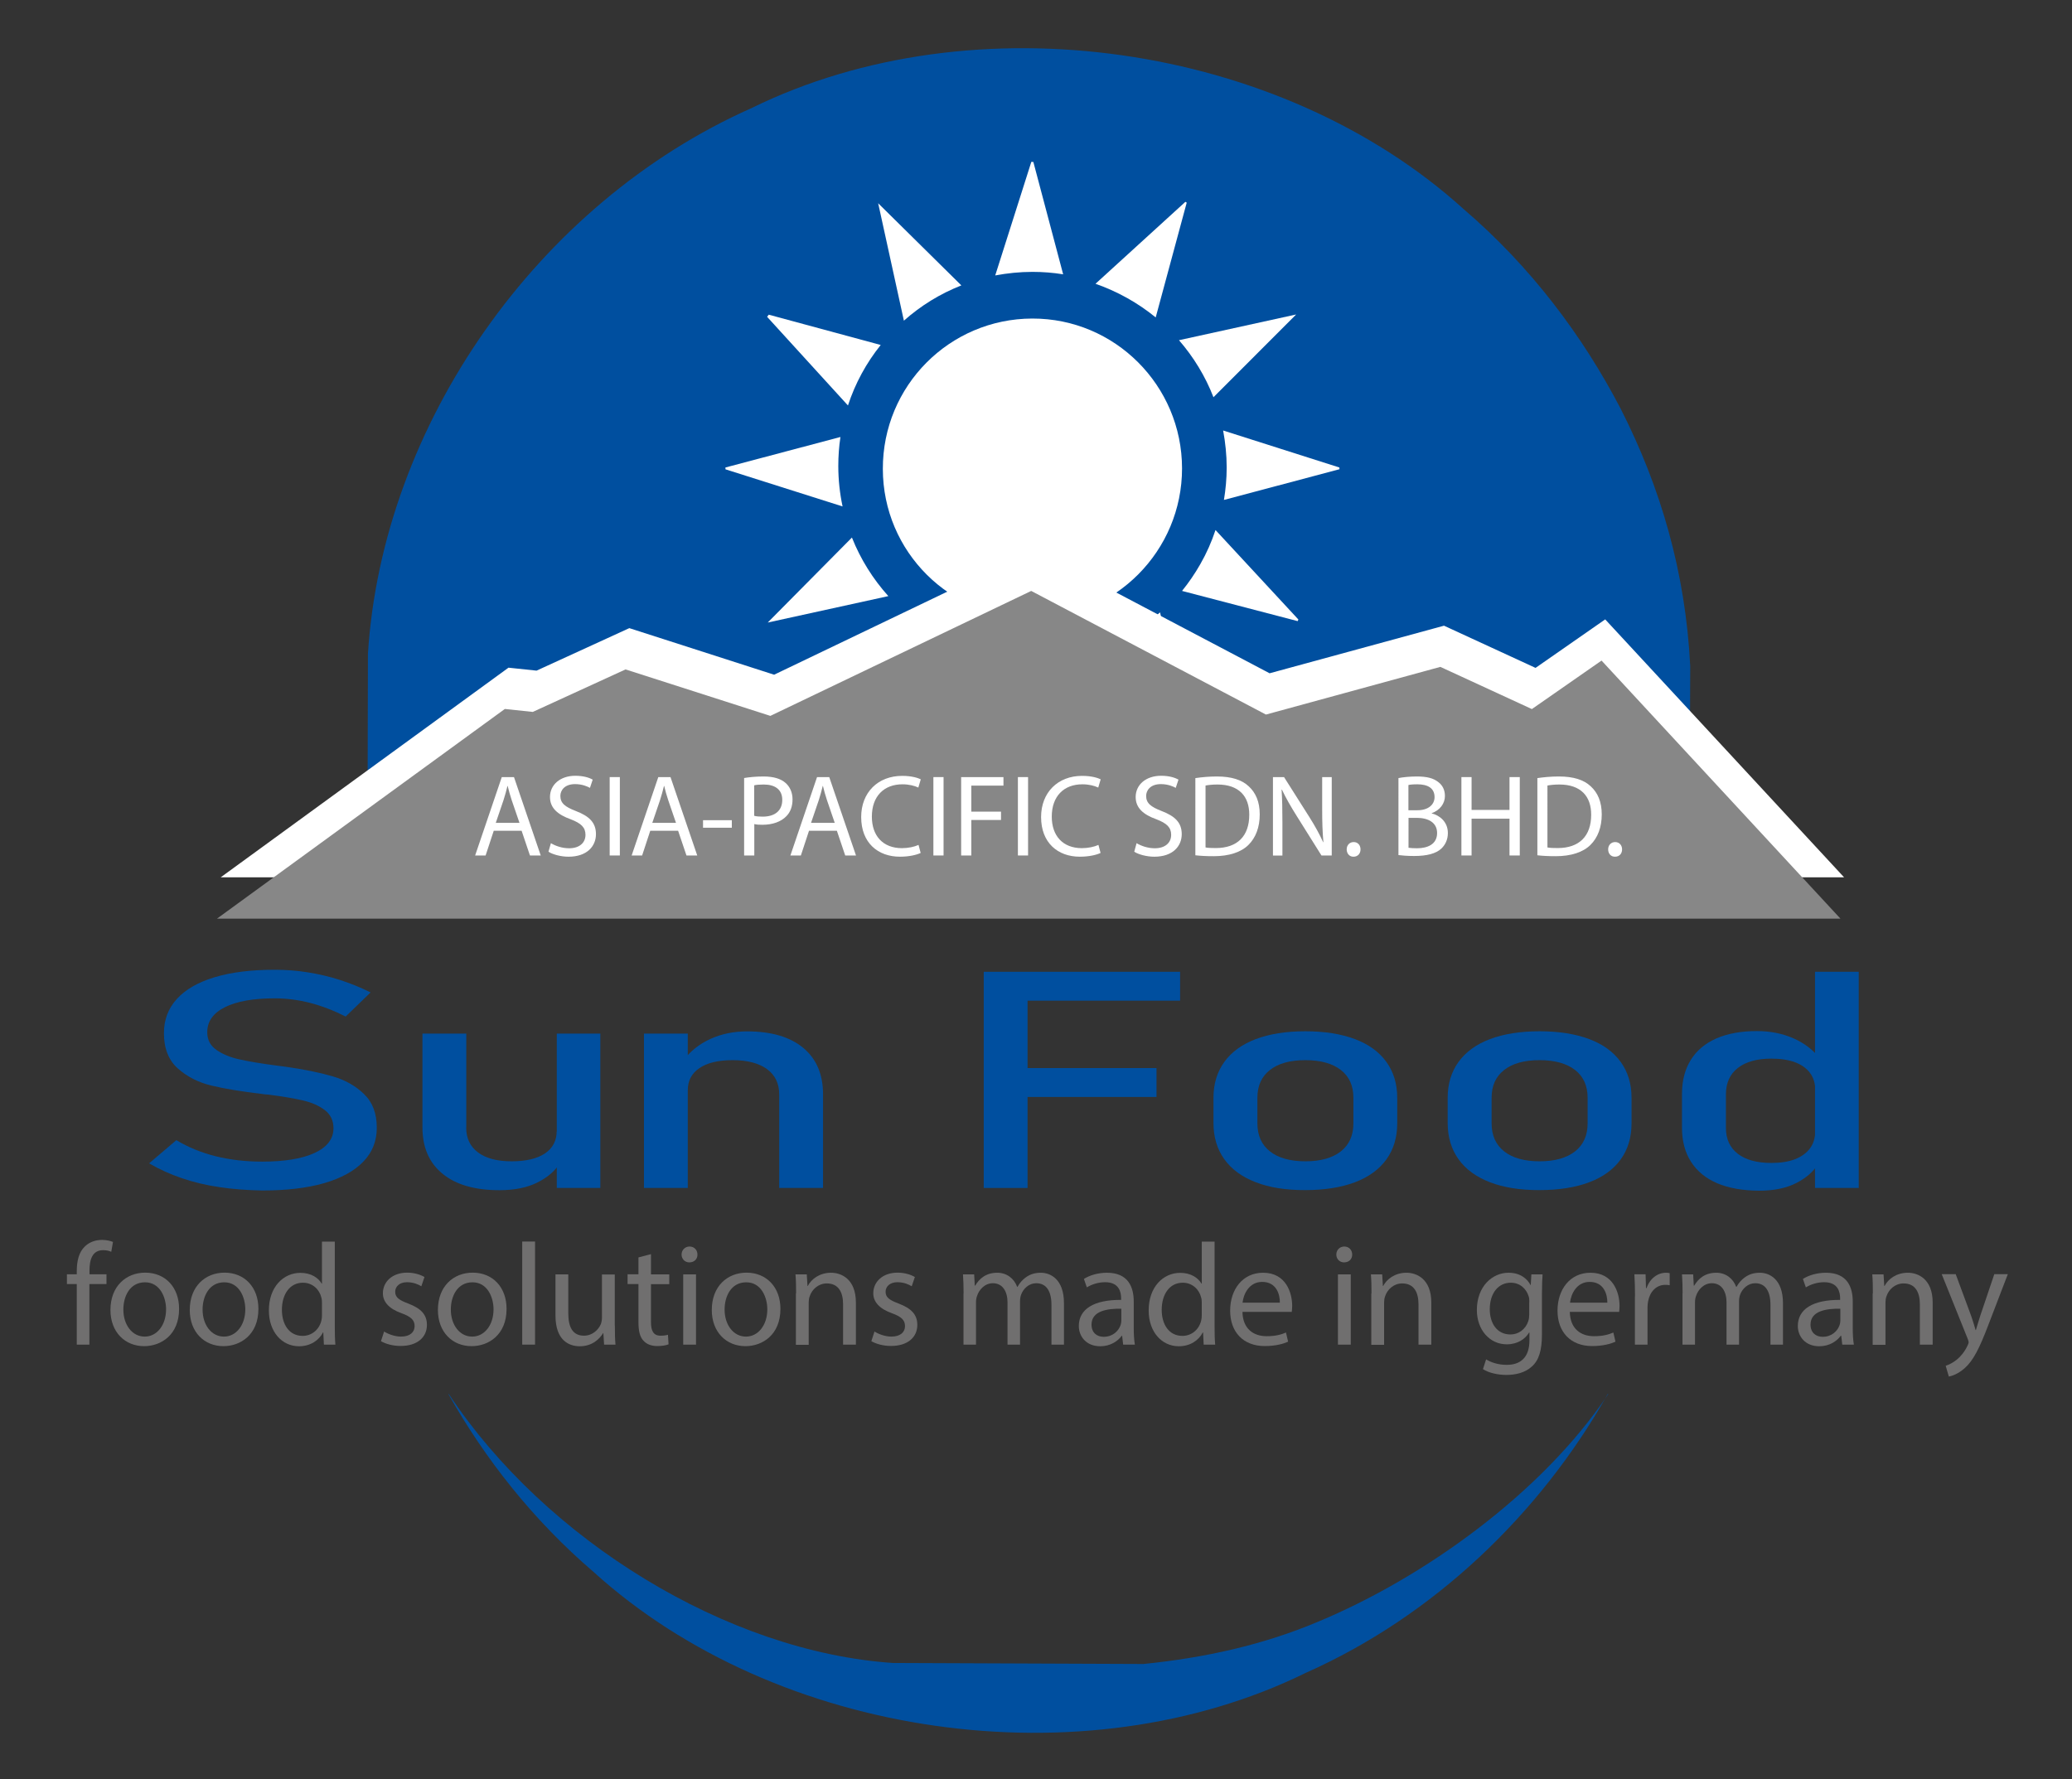 <?xml version="1.0" encoding="utf-8"?>
<!-- Generator: Adobe Illustrator 24.1.2, SVG Export Plug-In . SVG Version: 6.00 Build 0)  -->
<svg version="1.1" id="Ebene_1" xmlns="http://www.w3.org/2000/svg" xmlns:xlink="http://www.w3.org/1999/xlink" x="0px" y="0px"
	 viewBox="0 0 203.74 174.99" style="enable-background:new 0 0 203.74 174.99;" xml:space="preserve">
<rect x="0" y="0" width="203.74" height="174.99" fill="#333333" stroke="none"/>
<style type="text/css">
	.st0{fill:#004F9F;}
	.st1{fill:#FFFFFF;}
	.st2{fill:#C6C6C6;stroke:#C6C6C6;stroke-width:0.25;stroke-miterlimit:10;}
	.st3{fill:#878787;}
	.st4{fill:#706F6F;}
</style>
<path class="st0" d="M166.16,76.3l0.04-10.79c-0.46-9.2-2.9-17.58-6.86-25.35c-3.71-7.11-8.79-13.92-15.44-19.61
	C125.9,4.24,95.77-0.13,73.88,10.64c-21.04,9.35-36.28,31.15-37.7,53.65L36.15,76.3"/>
<g>
	<path class="st1" d="M116.23,46.06c0.01,8.12-6.57,14.74-14.65,14.76c-8.16,0.01-14.76-6.55-14.77-14.7
		c-0.02-8.16,6.55-14.77,14.69-14.79C109.62,31.31,116.22,37.91,116.23,46.06z"/>
	<path class="st1" d="M108.13,63.75c2.78,2.75,5.65,5.59,8.57,8.48c-0.89-4.05-1.77-8.09-2.63-12
		C112.34,61.73,110.33,62.94,108.13,63.75z"/>
	<path class="st1" d="M101.52,64.93c-1.08,0-2.13-0.09-3.16-0.27c1.02,3.86,2.04,7.71,3.06,11.56c0.06,0,0.13,0.01,0.19,0.01
		c1.25-3.93,2.5-7.86,3.72-11.68C104.1,64.8,102.83,64.93,101.52,64.93z"/>
	<path class="st1" d="M89.47,60.64c-1.02,3.77-2.08,7.67-3.13,11.56c0.04,0.03,0.09,0.05,0.13,0.08c3.07-2.8,6.15-5.61,9.11-8.31
		C93.33,63.24,91.27,62.1,89.47,60.64z"/>
	<path class="st1" d="M83.77,52.87c-2.71,2.73-5.5,5.55-8.28,8.36c3.95-0.87,7.97-1.75,11.86-2.6
		C85.84,56.95,84.62,55.01,83.77,52.87z"/>
	<path class="st1" d="M82.43,45.83c0-0.97,0.07-1.92,0.21-2.85c-3.86,1.03-7.59,2.02-11.31,3c0,0.06,0.01,0.12,0.01,0.18
		c3.79,1.21,7.59,2.41,11.51,3.65C82.58,48.54,82.43,47.2,82.43,45.83z"/>
	<path class="st1" d="M86.6,33.93c-3.6-0.97-7.3-1.97-11.01-2.98c-0.05,0.07-0.1,0.14-0.16,0.21c2.68,2.94,5.36,5.88,7.95,8.72
		C84.09,37.7,85.19,35.69,86.6,33.93z"/>
	<path class="st1" d="M94.53,28.07c-2.66-2.63-5.41-5.35-8.18-8.08c0.85,3.87,1.7,7.76,2.53,11.55
		C90.53,30.07,92.44,28.89,94.53,28.07z"/>
	<path class="st1" d="M101.52,26.74c1.03,0,2.03,0.08,3.02,0.24c-0.98-3.68-1.95-7.37-2.93-11.05c-0.07,0-0.13,0-0.2-0.01
		c-1.19,3.75-2.39,7.5-3.55,11.17C99.04,26.87,100.27,26.74,101.52,26.74z"/>
	<path class="st1" d="M113.64,31.22c1-3.69,2.02-7.49,3.05-11.29c-0.04-0.03-0.09-0.05-0.13-0.08c-2.97,2.71-5.94,5.42-8.84,8.06
		C109.89,28.67,111.89,29.79,113.64,31.22z"/>
	<path class="st1" d="M115.93,33.46c1.43,1.65,2.59,3.54,3.39,5.61c2.66-2.67,5.42-5.43,8.13-8.14
		C123.64,31.77,119.72,32.63,115.93,33.46z"/>
	<path class="st1" d="M120.62,45.98c0,1.09-0.1,2.15-0.27,3.19c3.87-1.03,7.62-2.02,11.36-3.02c0-0.06-0.01-0.12-0.01-0.17
		c-3.78-1.2-7.56-2.4-11.43-3.64C120.49,43.52,120.62,44.74,120.62,45.98z"/>
	<path class="st1" d="M118.03,55.48c-0.54,0.95-1.14,1.82-1.8,2.64c3.88,1.01,7.63,1.99,11.37,2.97c0.02-0.05,0.05-0.1,0.07-0.16
		c-2.7-2.91-5.39-5.82-8.15-8.8C119.14,53.28,118.65,54.4,118.03,55.48z"/>
</g>
<path class="st2" d="M58.1,81.94"/>
<polyline class="st1" points="181.33,86.29 21.7,86.29 50,65.67 50,65.67 50,65.67 52.76,65.96 61.88,61.78 76.12,66.36 
	101.76,54.06 124.84,66.22 141.99,61.54 150.99,65.69 157.84,60.92 "/>
<polyline class="st3" points="180.97,90.35 21.34,90.35 49.64,69.73 49.64,69.73 49.64,69.73 52.39,70.02 61.51,65.84 75.75,70.41 
	101.4,58.12 124.48,70.28 141.63,65.59 150.63,69.74 157.48,64.97 "/>
<path class="st0" d="M158.14,137.11c-6.53,9.78-18.21,18.1-28.53,22.39c-5.39,2.28-11.13,3.55-17.17,4.16l-24.64-0.1
	c-16.27-1.1-34.14-12.07-43.67-26.45h-0.04c3.59,6.35,8.3,12.38,14.29,17.51c17.99,16.31,48.12,20.68,70.02,9.91
	c12.51-5.56,22.97-15.52,29.69-27.42H158.14z"/>
<g>
	<path class="st4" d="M7.55,132.25v-5.96H6.58v-0.96h0.97v-0.33c0-0.97,0.21-1.86,0.8-2.41c0.47-0.46,1.1-0.64,1.69-0.64
		c0.44,0,0.83,0.1,1.07,0.2l-0.17,0.97c-0.19-0.09-0.44-0.16-0.8-0.16c-1.07,0-1.34,0.94-1.34,2v0.37h1.67v0.96H8.79v5.96H7.55z"/>
	<path class="st4" d="M17.61,128.73c0,2.56-1.77,3.67-3.44,3.67c-1.87,0-3.31-1.37-3.31-3.56c0-2.31,1.51-3.67,3.43-3.67
		C16.27,125.18,17.61,126.62,17.61,128.73z M12.13,128.8c0,1.51,0.87,2.66,2.1,2.66c1.2,0,2.1-1.13,2.1-2.68
		c0-1.17-0.59-2.66-2.07-2.66C12.77,126.12,12.13,127.49,12.13,128.8z"/>
	<path class="st4" d="M25.41,128.73c0,2.56-1.77,3.67-3.44,3.67c-1.87,0-3.31-1.37-3.31-3.56c0-2.31,1.51-3.67,3.43-3.67
		C24.07,125.18,25.41,126.62,25.41,128.73z M19.92,128.8c0,1.51,0.87,2.66,2.1,2.66c1.2,0,2.1-1.13,2.1-2.68
		c0-1.17-0.59-2.66-2.07-2.66C20.57,126.12,19.92,127.49,19.92,128.8z"/>
	<path class="st4" d="M32.92,122.11v8.35c0,0.61,0.01,1.31,0.06,1.79h-1.13l-0.06-1.2h-0.03c-0.39,0.77-1.23,1.36-2.36,1.36
		c-1.67,0-2.96-1.41-2.96-3.51c-0.01-2.3,1.41-3.71,3.1-3.71c1.06,0,1.77,0.5,2.09,1.06h0.03v-4.13H32.92z M31.66,128.15
		c0-0.16-0.01-0.37-0.06-0.53c-0.19-0.8-0.87-1.46-1.81-1.46c-1.3,0-2.07,1.14-2.07,2.67c0,1.4,0.69,2.56,2.04,2.56
		c0.84,0,1.61-0.56,1.84-1.5c0.04-0.17,0.06-0.34,0.06-0.54V128.15z"/>
	<path class="st4" d="M37.77,130.96c0.37,0.24,1.03,0.5,1.66,0.5c0.91,0,1.34-0.46,1.34-1.03c0-0.6-0.36-0.93-1.29-1.27
		c-1.24-0.44-1.83-1.13-1.83-1.96c0-1.11,0.9-2.03,2.39-2.03c0.7,0,1.31,0.2,1.7,0.43l-0.31,0.91c-0.27-0.17-0.77-0.4-1.41-0.4
		c-0.74,0-1.16,0.43-1.16,0.94c0,0.57,0.41,0.83,1.31,1.17c1.2,0.46,1.81,1.06,1.81,2.09c0,1.21-0.94,2.07-2.58,2.07
		c-0.76,0-1.46-0.19-1.94-0.47L37.77,130.96z"/>
	<path class="st4" d="M49.81,128.73c0,2.56-1.77,3.67-3.44,3.67c-1.87,0-3.31-1.37-3.31-3.56c0-2.31,1.51-3.67,3.43-3.67
		C48.47,125.18,49.81,126.62,49.81,128.73z M44.33,128.8c0,1.51,0.87,2.66,2.1,2.66c1.2,0,2.1-1.13,2.1-2.68
		c0-1.17-0.59-2.66-2.07-2.66C44.97,126.12,44.33,127.49,44.33,128.8z"/>
	<path class="st4" d="M51.35,122.11h1.26v10.14h-1.26V122.11z"/>
	<path class="st4" d="M60.46,130.36c0,0.71,0.01,1.34,0.06,1.89H59.4l-0.07-1.13H59.3c-0.33,0.56-1.06,1.29-2.29,1.29
		c-1.09,0-2.39-0.6-2.39-3.03v-4.04h1.26v3.83c0,1.31,0.4,2.2,1.54,2.2c0.84,0,1.43-0.59,1.66-1.14c0.07-0.19,0.11-0.41,0.11-0.64
		v-4.24h1.26V130.36z"/>
	<path class="st4" d="M64.01,123.35v1.99h1.8v0.96h-1.8v3.73c0,0.86,0.24,1.34,0.94,1.34c0.33,0,0.57-0.04,0.73-0.09l0.06,0.94
		c-0.24,0.1-0.63,0.17-1.11,0.17c-0.59,0-1.06-0.19-1.36-0.53c-0.36-0.37-0.49-0.99-0.49-1.8v-3.77h-1.07v-0.96h1.07v-1.66
		L64.01,123.35z"/>
	<path class="st4" d="M68.58,123.39c0.01,0.43-0.3,0.77-0.8,0.77c-0.44,0-0.76-0.34-0.76-0.77c0-0.44,0.33-0.79,0.79-0.79
		C68.28,122.61,68.58,122.95,68.58,123.39z M67.18,132.25v-6.91h1.26v6.91H67.18z"/>
	<path class="st4" d="M76.74,128.73c0,2.56-1.77,3.67-3.44,3.67c-1.87,0-3.31-1.37-3.31-3.56c0-2.31,1.51-3.67,3.43-3.67
		C75.39,125.18,76.74,126.62,76.74,128.73z M71.25,128.8c0,1.51,0.87,2.66,2.1,2.66c1.2,0,2.1-1.13,2.1-2.68
		c0-1.17-0.59-2.66-2.07-2.66C71.89,126.12,71.25,127.49,71.25,128.8z"/>
	<path class="st4" d="M78.28,127.21c0-0.71-0.01-1.3-0.06-1.87h1.11l0.07,1.14h0.03c0.34-0.66,1.14-1.3,2.29-1.3
		c0.96,0,2.44,0.57,2.44,2.94v4.13H82.9v-3.98c0-1.11-0.41-2.04-1.6-2.04c-0.83,0-1.47,0.59-1.69,1.29
		c-0.06,0.16-0.09,0.37-0.09,0.59v4.16h-1.26V127.21z"/>
	<path class="st4" d="M85.99,130.96c0.37,0.24,1.03,0.5,1.66,0.5c0.91,0,1.34-0.46,1.34-1.03c0-0.6-0.36-0.93-1.29-1.27
		c-1.24-0.44-1.83-1.13-1.83-1.96c0-1.11,0.9-2.03,2.39-2.03c0.7,0,1.31,0.2,1.7,0.43l-0.31,0.91c-0.27-0.17-0.77-0.4-1.41-0.4
		c-0.74,0-1.16,0.43-1.16,0.94c0,0.57,0.41,0.83,1.31,1.17c1.2,0.46,1.81,1.06,1.81,2.09c0,1.21-0.94,2.07-2.58,2.07
		c-0.76,0-1.46-0.19-1.94-0.47L85.99,130.96z"/>
	<path class="st4" d="M94.75,127.21c0-0.71-0.02-1.3-0.06-1.87h1.1l0.06,1.11h0.04c0.39-0.66,1.03-1.27,2.17-1.27
		c0.94,0,1.66,0.57,1.96,1.39h0.03c0.21-0.39,0.49-0.69,0.77-0.9c0.41-0.31,0.87-0.49,1.53-0.49c0.91,0,2.27,0.6,2.27,3v4.07h-1.23
		v-3.91c0-1.33-0.49-2.13-1.5-2.13c-0.71,0-1.27,0.53-1.49,1.14c-0.06,0.17-0.1,0.4-0.1,0.63v4.27h-1.23v-4.14
		c0-1.1-0.49-1.9-1.44-1.9c-0.79,0-1.36,0.63-1.56,1.26c-0.07,0.19-0.1,0.4-0.1,0.61v4.17h-1.23V127.21z"/>
	<path class="st4" d="M110.44,132.25l-0.1-0.87h-0.04c-0.39,0.54-1.13,1.03-2.11,1.03c-1.4,0-2.11-0.99-2.11-1.99
		c0-1.67,1.49-2.59,4.16-2.57v-0.14c0-0.57-0.16-1.6-1.57-1.6c-0.64,0-1.31,0.2-1.8,0.51l-0.29-0.83c0.57-0.37,1.4-0.61,2.27-0.61
		c2.11,0,2.63,1.44,2.63,2.83v2.58c0,0.6,0.03,1.19,0.11,1.66H110.44z M110.26,128.72c-1.37-0.03-2.93,0.21-2.93,1.56
		c0,0.81,0.54,1.2,1.19,1.2c0.9,0,1.47-0.57,1.67-1.16c0.04-0.13,0.07-0.27,0.07-0.4V128.72z"/>
	<path class="st4" d="M119.43,122.11v8.35c0,0.61,0.01,1.31,0.06,1.79h-1.13l-0.06-1.2h-0.03c-0.39,0.77-1.23,1.36-2.36,1.36
		c-1.67,0-2.96-1.41-2.96-3.51c-0.01-2.3,1.41-3.71,3.1-3.71c1.06,0,1.77,0.5,2.09,1.06h0.03v-4.13H119.43z M118.17,128.15
		c0-0.16-0.01-0.37-0.06-0.53c-0.19-0.8-0.87-1.46-1.81-1.46c-1.3,0-2.07,1.14-2.07,2.67c0,1.4,0.69,2.56,2.04,2.56
		c0.84,0,1.61-0.56,1.84-1.5c0.04-0.17,0.06-0.34,0.06-0.54V128.15z"/>
	<path class="st4" d="M122.17,129.02c0.03,1.7,1.11,2.4,2.37,2.4c0.9,0,1.44-0.16,1.91-0.36l0.21,0.9c-0.44,0.2-1.2,0.43-2.3,0.43
		c-2.13,0-3.4-1.4-3.4-3.48c0-2.09,1.23-3.73,3.24-3.73c2.26,0,2.86,1.99,2.86,3.26c0,0.26-0.03,0.46-0.04,0.59H122.17z
		 M125.85,128.12c0.01-0.8-0.33-2.04-1.74-2.04c-1.27,0-1.83,1.17-1.93,2.04H125.85z"/>
	<path class="st4" d="M132.96,123.39c0.01,0.43-0.3,0.77-0.8,0.77c-0.44,0-0.76-0.34-0.76-0.77c0-0.44,0.33-0.79,0.79-0.79
		C132.66,122.61,132.96,122.95,132.96,123.39z M131.56,132.25v-6.91h1.26v6.91H131.56z"/>
	<path class="st4" d="M134.86,127.21c0-0.71-0.01-1.3-0.06-1.87h1.11l0.07,1.14h0.03c0.34-0.66,1.14-1.3,2.29-1.3
		c0.96,0,2.44,0.57,2.44,2.94v4.13h-1.26v-3.98c0-1.11-0.41-2.04-1.6-2.04c-0.83,0-1.47,0.59-1.69,1.29
		c-0.06,0.16-0.09,0.37-0.09,0.59v4.16h-1.26V127.21z"/>
	<path class="st4" d="M151.68,125.33c-0.03,0.5-0.06,1.06-0.06,1.9v4.01c0,1.59-0.31,2.56-0.99,3.16c-0.67,0.63-1.64,0.83-2.51,0.83
		c-0.83,0-1.74-0.2-2.3-0.57l0.31-0.96c0.46,0.29,1.17,0.54,2.03,0.54c1.29,0,2.23-0.67,2.23-2.41v-0.77h-0.03
		c-0.39,0.64-1.13,1.16-2.2,1.16c-1.71,0-2.94-1.46-2.94-3.37c0-2.34,1.53-3.67,3.11-3.67c1.2,0,1.86,0.63,2.16,1.2h0.03l0.06-1.04
		H151.68z M150.38,128.06c0-0.21-0.01-0.4-0.07-0.57c-0.23-0.73-0.84-1.33-1.76-1.33c-1.2,0-2.06,1.01-2.06,2.61
		c0,1.36,0.69,2.48,2.04,2.48c0.77,0,1.47-0.49,1.74-1.29c0.07-0.21,0.1-0.46,0.1-0.67V128.06z"/>
	<path class="st4" d="M154.36,129.02c0.03,1.7,1.11,2.4,2.37,2.4c0.9,0,1.44-0.16,1.91-0.36l0.21,0.9c-0.44,0.2-1.2,0.43-2.3,0.43
		c-2.13,0-3.4-1.4-3.4-3.48c0-2.09,1.23-3.73,3.24-3.73c2.26,0,2.86,1.99,2.86,3.26c0,0.26-0.03,0.46-0.04,0.59H154.36z
		 M158.05,128.12c0.01-0.8-0.33-2.04-1.74-2.04c-1.27,0-1.83,1.17-1.93,2.04H158.05z"/>
	<path class="st4" d="M160.77,127.49c0-0.81-0.02-1.51-0.06-2.16h1.1l0.04,1.36h0.06c0.31-0.93,1.07-1.51,1.91-1.51
		c0.14,0,0.24,0.01,0.36,0.04v1.19c-0.13-0.03-0.26-0.04-0.43-0.04c-0.89,0-1.51,0.67-1.69,1.61c-0.03,0.17-0.06,0.37-0.06,0.59
		v3.68h-1.24V127.49z"/>
	<path class="st4" d="M165.45,127.21c0-0.71-0.02-1.3-0.06-1.87h1.1l0.06,1.11h0.04c0.39-0.66,1.03-1.27,2.17-1.27
		c0.94,0,1.66,0.57,1.96,1.39h0.03c0.21-0.39,0.49-0.69,0.77-0.9c0.41-0.31,0.87-0.49,1.53-0.49c0.91,0,2.27,0.6,2.27,3v4.07h-1.23
		v-3.91c0-1.33-0.49-2.13-1.5-2.13c-0.71,0-1.27,0.53-1.49,1.14c-0.06,0.17-0.1,0.4-0.1,0.63v4.27h-1.23v-4.14
		c0-1.1-0.49-1.9-1.44-1.9c-0.79,0-1.36,0.63-1.56,1.26c-0.07,0.19-0.1,0.4-0.1,0.61v4.17h-1.23V127.21z"/>
	<path class="st4" d="M181.15,132.25l-0.1-0.87H181c-0.39,0.54-1.13,1.03-2.11,1.03c-1.4,0-2.11-0.99-2.11-1.99
		c0-1.67,1.49-2.59,4.16-2.57v-0.14c0-0.57-0.16-1.6-1.57-1.6c-0.64,0-1.31,0.2-1.8,0.51l-0.29-0.83c0.57-0.37,1.4-0.61,2.27-0.61
		c2.11,0,2.63,1.44,2.63,2.83v2.58c0,0.6,0.03,1.19,0.11,1.66H181.15z M180.96,128.72c-1.37-0.03-2.93,0.21-2.93,1.56
		c0,0.81,0.54,1.2,1.19,1.2c0.9,0,1.47-0.57,1.67-1.16c0.04-0.13,0.07-0.27,0.07-0.4V128.72z"/>
	<path class="st4" d="M184.16,127.21c0-0.71-0.01-1.3-0.06-1.87h1.11l0.07,1.14h0.03c0.34-0.66,1.14-1.3,2.29-1.3
		c0.96,0,2.44,0.57,2.44,2.94v4.13h-1.26v-3.98c0-1.11-0.41-2.04-1.6-2.04c-0.83,0-1.47,0.59-1.69,1.29
		c-0.06,0.16-0.09,0.37-0.09,0.59v4.16h-1.26V127.21z"/>
	<path class="st4" d="M192.31,125.33l1.51,4.08c0.16,0.46,0.33,1,0.44,1.41h0.03c0.13-0.41,0.27-0.94,0.44-1.44l1.37-4.06h1.33
		l-1.89,4.93c-0.9,2.37-1.51,3.58-2.37,4.33c-0.61,0.54-1.23,0.76-1.54,0.81l-0.31-1.06c0.31-0.1,0.73-0.3,1.1-0.61
		c0.34-0.27,0.77-0.76,1.06-1.4c0.06-0.13,0.1-0.23,0.1-0.3c0-0.07-0.03-0.17-0.09-0.33l-2.56-6.37H192.31z"/>
</g>
<g>
	<path class="st0" d="M21.58,116.76c-1.32-0.19-2.56-0.49-3.7-0.88c-1.15-0.39-2.22-0.88-3.22-1.46l2.68-2.28
		c1.17,0.7,2.46,1.23,3.86,1.58c1.41,0.35,2.93,0.53,4.58,0.53c2.22,0,3.95-0.29,5.17-0.86c1.22-0.57,1.84-1.38,1.84-2.42v-0.01
		c0-0.74-0.28-1.33-0.83-1.76c-0.56-0.43-1.27-0.76-2.15-0.96c-0.88-0.21-2.02-0.4-3.41-0.58c-0.04-0.01-0.09-0.01-0.14-0.01
		s-0.09,0-0.14-0.01l-0.32-0.04c-2.05-0.24-3.72-0.52-5.01-0.83c-1.29-0.31-2.39-0.87-3.3-1.68c-0.91-0.81-1.37-1.97-1.37-3.47
		v-0.01c0-1.32,0.43-2.44,1.28-3.37c0.85-0.93,2.09-1.64,3.72-2.13c1.63-0.49,3.59-0.73,5.89-0.73c1.1,0,2.18,0.08,3.24,0.25
		c1.06,0.17,2.11,0.41,3.14,0.74c1.03,0.33,2.05,0.74,3.05,1.24l-2.45,2.37c-1.17-0.59-2.33-1.04-3.49-1.34
		c-1.16-0.3-2.33-0.45-3.49-0.45c-2.1,0-3.73,0.29-4.89,0.87c-1.16,0.58-1.74,1.4-1.74,2.46v0.01c0,0.73,0.3,1.31,0.9,1.73
		c0.6,0.42,1.34,0.73,2.24,0.93c0.89,0.2,2.13,0.41,3.72,0.62c0.06,0.01,0.11,0.02,0.16,0.02c0.05,0.01,0.1,0.01,0.16,0.02
		c0.07,0.01,0.15,0.02,0.23,0.03c0.08,0.01,0.16,0.02,0.23,0.03c1.86,0.26,3.41,0.58,4.65,0.94c1.25,0.36,2.29,0.94,3.12,1.75
		c0.84,0.8,1.26,1.9,1.26,3.3v0.03c0,1.3-0.44,2.41-1.33,3.33c-0.89,0.92-2.17,1.62-3.85,2.11c-1.68,0.48-3.71,0.72-6.09,0.72
		C24.3,117.06,22.9,116.96,21.58,116.76z"/>
	<path class="st0" d="M45.84,110.89c0,1.06,0.39,1.88,1.17,2.46c0.78,0.58,1.88,0.87,3.3,0.87c1.41,0,2.5-0.26,3.27-0.77
		c0.77-0.52,1.16-1.25,1.16-2.21l0.3,3.17c-0.45,0.75-1.18,1.38-2.19,1.89c-1.01,0.51-2.26,0.76-3.74,0.76
		c-2.42,0-4.29-0.54-5.6-1.62c-1.32-1.08-1.97-2.6-1.97-4.55v-9.23h4.31V110.89z M54.75,101.66h4.28v15.18h-4.28V101.66z"/>
	<path class="st0" d="M63.32,101.66h4.31v15.18h-4.31V101.66z M76.62,107.64c0-1.07-0.4-1.9-1.2-2.49c-0.8-0.58-1.93-0.88-3.38-0.88
		c-1.41,0-2.49,0.26-3.26,0.78c-0.77,0.52-1.15,1.24-1.15,2.18l-0.44-2.92c0.68-0.92,1.56-1.62,2.65-2.12
		c1.09-0.5,2.3-0.75,3.62-0.75c2.38,0,4.22,0.54,5.52,1.62s1.95,2.6,1.95,4.57v9.21h-4.31V107.64z"/>
	<path class="st0" d="M96.73,95.58h4.31v21.26h-4.31V95.58z M98.84,95.58h17.2v2.84h-17.2V95.58z M98.84,105.05h14.88v2.84H98.84
		V105.05z"/>
	<path class="st0" d="M123.48,116.28c-1.35-0.52-2.38-1.27-3.09-2.26c-0.71-0.99-1.07-2.18-1.07-3.58v-2.47
		c0-1.37,0.36-2.55,1.07-3.53c0.71-0.98,1.74-1.73,3.09-2.24c1.35-0.51,2.98-0.77,4.87-0.77c1.9,0,3.52,0.26,4.88,0.77
		s2.38,1.26,3.09,2.24c0.71,0.98,1.07,2.16,1.07,3.53v2.52c0,1.38-0.36,2.57-1.07,3.55c-0.71,0.98-1.74,1.73-3.09,2.24
		s-2.98,0.77-4.88,0.77C126.45,117.06,124.83,116.8,123.48,116.28z M131.85,113.24c0.82-0.65,1.23-1.57,1.23-2.75v-2.52
		c0-1.18-0.41-2.09-1.23-2.73c-0.82-0.64-1.99-0.97-3.49-0.97c-1.5,0-2.67,0.32-3.49,0.97c-0.82,0.64-1.23,1.55-1.23,2.73v2.52
		c0,1.18,0.41,2.1,1.23,2.75c0.82,0.65,1.99,0.98,3.49,0.98C129.86,114.22,131.02,113.89,131.85,113.24z"/>
	<path class="st0" d="M146.51,116.28c-1.35-0.52-2.38-1.27-3.09-2.26c-0.71-0.99-1.07-2.18-1.07-3.58v-2.47
		c0-1.37,0.36-2.55,1.07-3.53c0.71-0.98,1.74-1.73,3.09-2.24c1.35-0.51,2.98-0.77,4.88-0.77c1.9,0,3.52,0.26,4.88,0.77
		s2.38,1.26,3.09,2.24c0.71,0.98,1.07,2.16,1.07,3.53v2.52c0,1.38-0.36,2.57-1.07,3.55c-0.71,0.98-1.74,1.73-3.09,2.24
		s-2.98,0.77-4.88,0.77C149.49,117.06,147.86,116.8,146.51,116.28z M154.88,113.24c0.82-0.65,1.23-1.57,1.23-2.75v-2.52
		c0-1.18-0.41-2.09-1.23-2.73c-0.82-0.64-1.99-0.97-3.49-0.97c-1.5,0-2.67,0.32-3.49,0.97c-0.82,0.64-1.23,1.55-1.23,2.73v2.52
		c0,1.18,0.41,2.1,1.23,2.75c0.82,0.65,1.99,0.98,3.49,0.98C152.89,114.22,154.05,113.89,154.88,113.24z"/>
	<path class="st0" d="M168.86,116.38c-1.13-0.48-1.99-1.19-2.58-2.11s-0.89-2.04-0.89-3.33v-3.35c0-1.31,0.29-2.42,0.87-3.35
		c0.58-0.93,1.42-1.63,2.52-2.11c1.1-0.48,2.43-0.72,3.98-0.72c1.29,0,2.48,0.23,3.56,0.7c1.08,0.47,1.94,1.13,2.61,1.97l-0.44,3.1
		c0-0.64-0.17-1.19-0.51-1.65s-0.83-0.81-1.47-1.05c-0.64-0.24-1.42-0.36-2.33-0.36c-1.42,0-2.52,0.31-3.3,0.92
		c-0.78,0.61-1.17,1.48-1.17,2.59v3.3c0,1.1,0.39,1.95,1.17,2.55c0.78,0.6,1.88,0.9,3.3,0.9c0.91,0,1.69-0.12,2.33-0.37
		c0.64-0.25,1.13-0.61,1.47-1.07s0.51-1.03,0.51-1.68l0.29,3.2c-0.44,0.75-1.15,1.38-2.14,1.89c-0.99,0.51-2.21,0.76-3.66,0.76
		C171.36,117.1,169.99,116.86,168.86,116.38z M178.47,95.58h4.3v21.26h-4.3V95.58z"/>
</g>
<g>
	<path class="st1" d="M48.55,81.71l-0.8,2.43h-1.03l2.62-7.71h1.2l2.63,7.71h-1.06l-0.82-2.43H48.55z M51.08,80.93l-0.76-2.22
		c-0.17-0.5-0.29-0.96-0.4-1.41H49.9c-0.11,0.46-0.24,0.93-0.39,1.4l-0.76,2.23H51.08z"/>
	<path class="st1" d="M54.17,82.93c0.45,0.27,1.1,0.5,1.79,0.5c1.02,0,1.61-0.54,1.61-1.32c0-0.72-0.41-1.13-1.45-1.53
		c-1.26-0.45-2.04-1.1-2.04-2.19c0-1.2,1-2.09,2.49-2.09c0.79,0,1.36,0.18,1.71,0.38l-0.27,0.81c-0.25-0.14-0.77-0.37-1.46-0.37
		c-1.05,0-1.45,0.63-1.45,1.16c0,0.72,0.47,1.08,1.53,1.49c1.3,0.5,1.97,1.13,1.97,2.27c0,1.19-0.88,2.22-2.7,2.22
		c-0.74,0-1.56-0.22-1.97-0.49L54.17,82.93z"/>
	<path class="st1" d="M60.95,76.43v7.71h-1v-7.71H60.95z"/>
	<path class="st1" d="M63.94,81.71l-0.8,2.43h-1.03l2.62-7.71h1.2l2.63,7.71H67.5l-0.82-2.43H63.94z M66.47,80.93l-0.76-2.22
		c-0.17-0.5-0.29-0.96-0.4-1.41h-0.02c-0.11,0.46-0.24,0.93-0.39,1.4l-0.76,2.23H66.47z"/>
	<path class="st1" d="M71.96,80.67v0.74h-2.83v-0.74H71.96z"/>
	<path class="st1" d="M73.18,76.52c0.48-0.08,1.11-0.15,1.91-0.15c0.98,0,1.71,0.23,2.16,0.64c0.42,0.37,0.68,0.93,0.68,1.61
		c0,0.7-0.21,1.25-0.6,1.65c-0.53,0.56-1.38,0.85-2.36,0.85c-0.3,0-0.57-0.01-0.8-0.07v3.09h-1V76.52z M74.17,80.24
		c0.22,0.06,0.49,0.08,0.82,0.08c1.2,0,1.93-0.58,1.93-1.65c0-1.02-0.72-1.51-1.82-1.51c-0.43,0-0.77,0.03-0.94,0.08V80.24z"/>
	<path class="st1" d="M79.55,81.71l-0.8,2.43h-1.03l2.62-7.71h1.2l2.63,7.71h-1.06l-0.82-2.43H79.55z M82.08,80.93l-0.76-2.22
		c-0.17-0.5-0.29-0.96-0.4-1.41H80.9c-0.11,0.46-0.24,0.93-0.39,1.4l-0.76,2.23H82.08z"/>
	<path class="st1" d="M90.53,83.89c-0.37,0.18-1.1,0.37-2.04,0.37c-2.17,0-3.81-1.37-3.81-3.9c0-2.41,1.64-4.05,4.03-4.05
		c0.96,0,1.57,0.21,1.83,0.34l-0.24,0.81c-0.38-0.18-0.92-0.32-1.56-0.32c-1.81,0-3.01,1.16-3.01,3.18c0,1.89,1.09,3.1,2.96,3.1
		c0.61,0,1.22-0.13,1.63-0.32L90.53,83.89z"/>
	<path class="st1" d="M92.78,76.43v7.71h-1v-7.71H92.78z"/>
	<path class="st1" d="M94.52,76.43h4.15v0.84h-3.16v2.56h2.92v0.82h-2.92v3.49h-1V76.43z"/>
	<path class="st1" d="M101.09,76.43v7.71h-1v-7.71H101.09z"/>
	<path class="st1" d="M108.22,83.89c-0.37,0.18-1.1,0.37-2.04,0.37c-2.17,0-3.81-1.37-3.81-3.9c0-2.41,1.64-4.05,4.03-4.05
		c0.96,0,1.57,0.21,1.83,0.34l-0.24,0.81c-0.38-0.18-0.92-0.32-1.56-0.32c-1.81,0-3.01,1.16-3.01,3.18c0,1.89,1.09,3.1,2.96,3.1
		c0.61,0,1.22-0.13,1.63-0.32L108.22,83.89z"/>
	<path class="st1" d="M111.76,82.93c0.45,0.27,1.1,0.5,1.79,0.5c1.02,0,1.61-0.54,1.61-1.32c0-0.72-0.41-1.13-1.45-1.53
		c-1.26-0.45-2.04-1.1-2.04-2.19c0-1.2,1-2.09,2.5-2.09c0.79,0,1.36,0.18,1.71,0.38l-0.27,0.81c-0.25-0.14-0.77-0.37-1.46-0.37
		c-1.05,0-1.45,0.63-1.45,1.16c0,0.72,0.47,1.08,1.53,1.49c1.3,0.5,1.97,1.13,1.97,2.27c0,1.19-0.88,2.22-2.7,2.22
		c-0.74,0-1.56-0.22-1.97-0.49L111.76,82.93z"/>
	<path class="st1" d="M117.54,76.53c0.61-0.09,1.33-0.16,2.12-0.16c1.43,0,2.45,0.33,3.12,0.96c0.69,0.63,1.09,1.52,1.09,2.77
		c0,1.26-0.39,2.29-1.11,3c-0.72,0.72-1.91,1.11-3.41,1.11c-0.71,0-1.3-0.03-1.81-0.09V76.53z M118.54,83.35
		c0.25,0.05,0.62,0.06,1.01,0.06c2.13,0,3.29-1.19,3.29-3.27c0.01-1.82-1.02-2.98-3.13-2.98c-0.51,0-0.9,0.05-1.17,0.1V83.35z"/>
	<path class="st1" d="M125.17,84.14v-7.71h1.09l2.47,3.9c0.57,0.9,1.02,1.72,1.38,2.51l0.02-0.01c-0.09-1.03-0.12-1.97-0.12-3.17
		v-3.23h0.94v7.71h-1.01l-2.45-3.91c-0.54-0.86-1.05-1.74-1.44-2.57l-0.03,0.01c0.06,0.97,0.08,1.9,0.08,3.18v3.3H125.17z"/>
	<path class="st1" d="M132.42,83.54c0-0.42,0.29-0.72,0.69-0.72c0.4,0,0.67,0.3,0.67,0.72c0,0.41-0.26,0.72-0.69,0.72
		C132.7,84.27,132.42,83.96,132.42,83.54z"/>
	<path class="st1" d="M137.5,76.53c0.43-0.09,1.12-0.16,1.82-0.16c1,0,1.64,0.17,2.12,0.56c0.4,0.3,0.64,0.76,0.64,1.36
		c0,0.74-0.49,1.4-1.3,1.69v0.02c0.73,0.18,1.59,0.79,1.59,1.93c0,0.66-0.26,1.17-0.65,1.54c-0.54,0.49-1.41,0.72-2.67,0.72
		c-0.69,0-1.21-0.05-1.54-0.09V76.53z M138.49,79.69h0.9c1.05,0,1.67-0.55,1.67-1.29c0-0.9-0.69-1.26-1.69-1.26
		c-0.46,0-0.72,0.03-0.88,0.07V79.69z M138.49,83.38c0.19,0.03,0.48,0.05,0.84,0.05c1.03,0,1.98-0.38,1.98-1.5
		c0-1.05-0.9-1.49-1.99-1.49h-0.82V83.38z"/>
	<path class="st1" d="M144.7,76.43v3.23h3.73v-3.23h1.01v7.71h-1.01v-3.62h-3.73v3.62h-1v-7.71H144.7z"/>
	<path class="st1" d="M151.17,76.53c0.61-0.09,1.33-0.16,2.12-0.16c1.43,0,2.45,0.33,3.12,0.96c0.69,0.63,1.09,1.52,1.09,2.77
		c0,1.26-0.39,2.29-1.11,3c-0.72,0.72-1.91,1.11-3.41,1.11c-0.71,0-1.3-0.03-1.81-0.09V76.53z M152.16,83.35
		c0.25,0.05,0.62,0.06,1.01,0.06c2.13,0,3.29-1.19,3.29-3.27c0.01-1.82-1.02-2.98-3.13-2.98c-0.51,0-0.9,0.05-1.17,0.1V83.35z"/>
	<path class="st1" d="M158.13,83.54c0-0.42,0.29-0.72,0.69-0.72c0.4,0,0.68,0.3,0.68,0.72c0,0.41-0.26,0.72-0.69,0.72
		C158.4,84.27,158.13,83.96,158.13,83.54z"/>
</g>
</svg>
